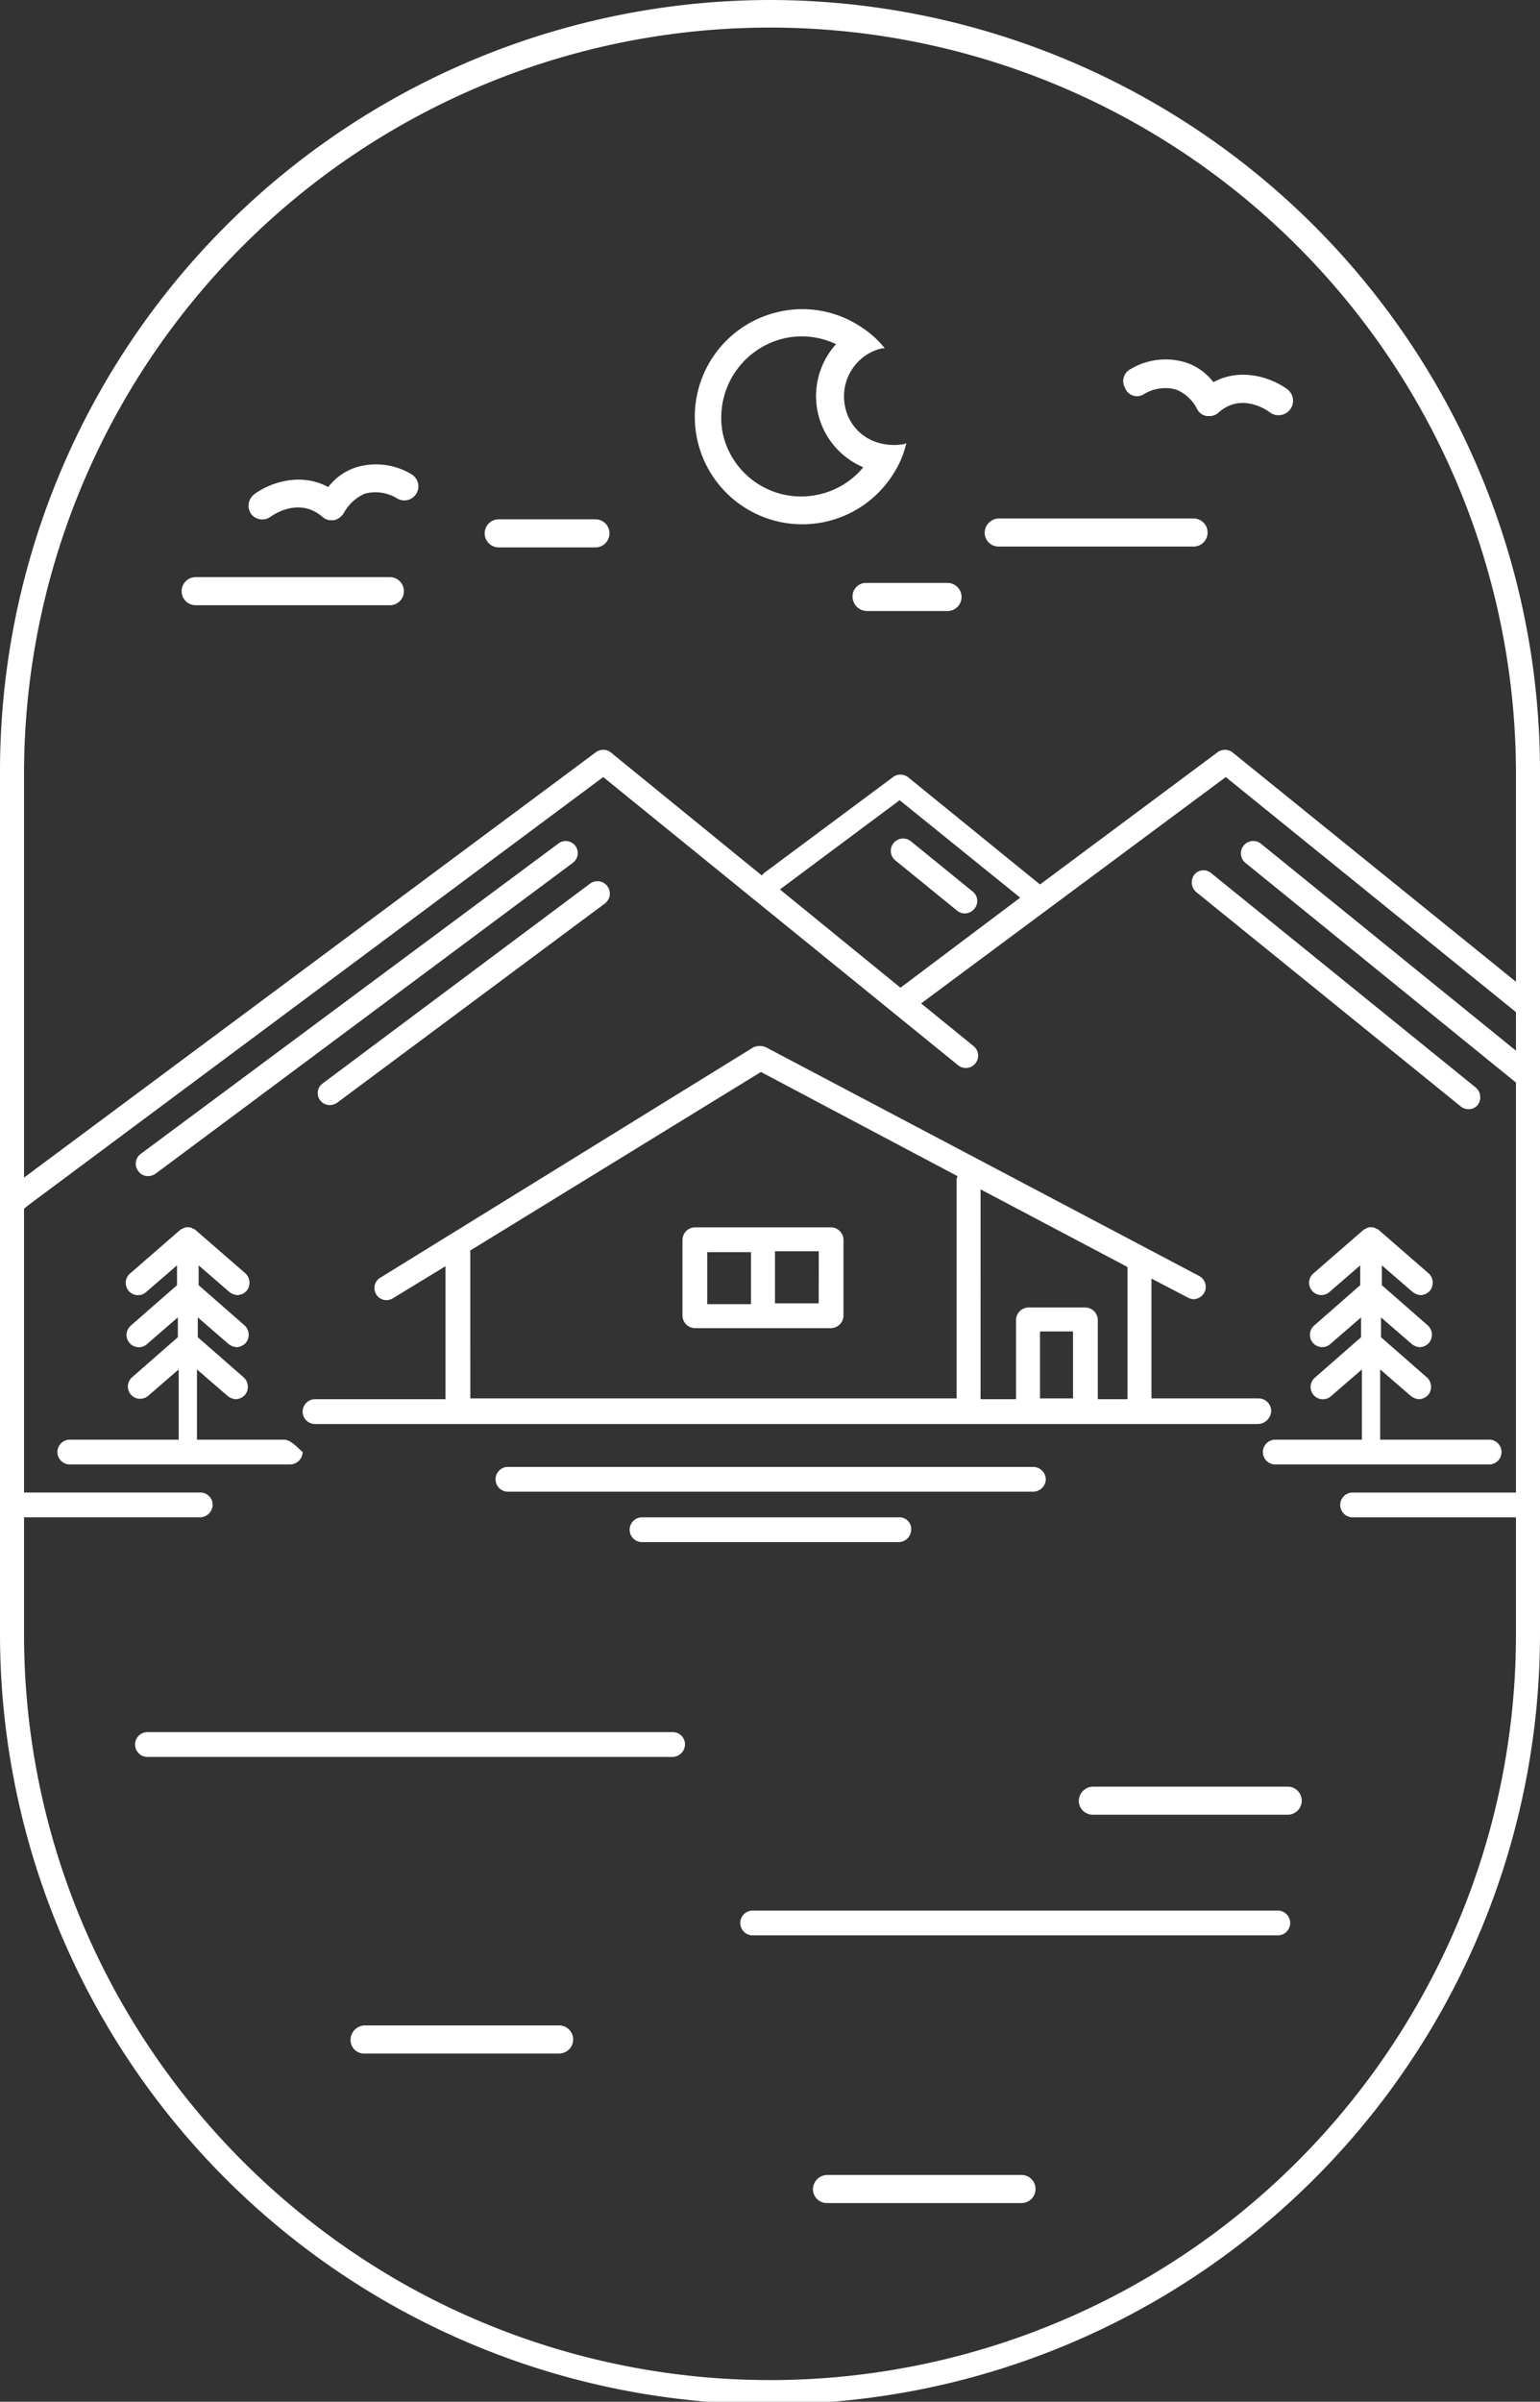 <svg xmlns="http://www.w3.org/2000/svg" width="185" height="288.349" viewBox="0 0 185 288.349"><rect x="0" y="0" width="185" height="288.349" fill="#333333" stroke="none"/><path d="M154.692,214.5H131.283a1.739,1.739,0,0,0-1.686,1.686,1.673,1.673,0,0,0,1.66,1.686h23.435a1.686,1.686,0,0,0,0-3.372Z" style="fill:#fff"/><path d="M67.207,243.168H43.8a1.737,1.737,0,0,0-1.686,1.686,1.615,1.615,0,0,0,1.54,1.687c.048,0,.1,0,.146,0H67.207a1.687,1.687,0,0,0,0-3.373Z" style="fill:#fff"/><path d="M122.753,261.121H99.345a1.739,1.739,0,0,0-1.687,1.687,1.672,1.672,0,0,0,1.657,1.686h23.438a1.687,1.687,0,0,0,0-3.373Z" style="fill:#fff"/><path d="M107.379,56.793a11.379,11.379,0,0,0,1.488-3.571c-.1,0-.2.1-.3.1a6.823,6.823,0,0,1-3.174-.2,5.654,5.654,0,0,1-3.868-4.266,5.974,5.974,0,0,1,1.686-5.554,5.841,5.841,0,0,1,2.777-1.488h.3a11.888,11.888,0,0,0-2.877-2.579,12.713,12.713,0,0,0-9.919-1.785,12.911,12.911,0,1,0,13.887,19.342Zm-9.026,2.578a9.631,9.631,0,0,1-11.506-7.24,9.776,9.776,0,0,1,7.34-11.506,9.587,9.587,0,0,1,6.249.694A9.278,9.278,0,0,0,103.709,56.1a9.662,9.662,0,0,1-5.357,3.273Z" style="fill:#fff"/><path d="M143.384,62.248H119.976a1.737,1.737,0,0,0-1.686,1.686,1.67,1.67,0,0,0,1.656,1.686h23.438a1.686,1.686,0,1,0,0-3.372Z" style="fill:#fff"/><path d="M46.874,69.29H23.465a1.687,1.687,0,0,0,0,3.373H46.874a1.687,1.687,0,0,0,0-3.373Z" style="fill:#fff"/><path d="M113.826,69.985h-9.72a1.615,1.615,0,0,0-1.687,1.54c0,.048,0,.1,0,.146a1.738,1.738,0,0,0,1.687,1.686h9.72a1.686,1.686,0,1,0,0-3.372Z" style="fill:#fff"/><path d="M71.571,62.347h-11.7a1.687,1.687,0,0,0,0,3.373H71.571a1.687,1.687,0,0,0,0-3.373Z" style="fill:#fff"/><path d="M49.353,56.892a8.257,8.257,0,0,0-6.546-.794,6.882,6.882,0,0,0-3.373,2.381c-3.471-1.885-7.24-.4-8.927.892a1.717,1.717,0,0,0-.3,2.381,1.687,1.687,0,0,0,2.281.3c.4-.3,3.472-2.381,6.249,0a1.49,1.49,0,0,0,1.091.4h.3a1.845,1.845,0,0,0,1.19-.892,5.37,5.37,0,0,1,2.48-2.282,4.96,4.96,0,0,1,3.967.595,1.686,1.686,0,1,0,1.587-2.975Z" style="fill:#fff"/><path d="M145.765,45.882a6.882,6.882,0,0,0-3.373-2.381,8.217,8.217,0,0,0-6.546.794,1.633,1.633,0,0,0-.746,2.185c.016.033.034.065.052.1a1.534,1.534,0,0,0,1.98.888,1.682,1.682,0,0,0,.2-.094,4.912,4.912,0,0,1,3.967-.6,4.832,4.832,0,0,1,2.48,2.282,1.583,1.583,0,0,0,1.19.893h.3a1.5,1.5,0,0,0,1.091-.4c2.777-2.48,5.852-.3,6.249,0a1.747,1.747,0,0,0,2.38-.4,1.728,1.728,0,0,0-.3-2.381C153.006,45.485,149.236,44,145.765,45.882Z" style="fill:#fff"/><path d="M153.5,229.381H90.418a1.488,1.488,0,0,0,0,2.976H153.5a1.488,1.488,0,0,0,0-2.976Z" style="fill:#fff"/><path d="M80.8,207.956H17.712a1.488,1.488,0,1,0,0,2.976H80.8a1.526,1.526,0,0,0,1.488-1.488,1.461,1.461,0,0,0-1.434-1.488Z" style="fill:#fff"/><path d="M45.187,155.386a1.445,1.445,0,0,0,1.981.5l0,0,6.348-3.868v15.969H37.847a1.488,1.488,0,0,0,0,2.976H151.121a1.627,1.627,0,0,0,1.587-1.587,1.525,1.525,0,0,0-1.488-1.488H138.326V153.5l4.364,2.281a1.834,1.834,0,0,0,.694.2,1.549,1.549,0,0,0,1.29-.793,1.478,1.478,0,0,0-.595-1.984L92.005,125.729a1.929,1.929,0,0,0-1.488,0L45.683,153.4a1.444,1.444,0,0,0-.5,1.981Zm83.716,12.5h-3.968V159.85H128.9Zm-11.109-25.095,17.655,9.324v15.87h-3.571v-9.522a1.525,1.525,0,0,0-1.487-1.488h-6.844a1.526,1.526,0,0,0-1.488,1.488v9.522h-4.265Zm-61.3,7.34L91.409,128.7l23.607,12.5c0,.1-.1.3-.1.4v26.285H56.5Z" style="fill:#fff"/><path d="M125.63,177.6a1.526,1.526,0,0,0-1.488-1.487H61.058a1.488,1.488,0,1,0,0,2.975h63.084A1.526,1.526,0,0,0,125.63,177.6Z" style="fill:#fff"/><path d="M77.126,182.167a1.488,1.488,0,0,0,0,2.976h30.848a1.528,1.528,0,0,0,1.488-1.488,1.405,1.405,0,0,0-1.318-1.488,1.607,1.607,0,0,0-.17,0Z" style="fill:#fff"/><path d="M36.359,174.331c-.893-.793-1.488-1.488-2.282-1.488H23.662v-8.431l3.67,3.174a1.761,1.761,0,0,0,.992.4,1.591,1.591,0,0,0,1.091-.5,1.534,1.534,0,0,0-.1-2.083l-5.554-4.86v-2.381l3.67,3.175a1.768,1.768,0,0,0,.992.4,1.6,1.6,0,0,0,1.091-.5,1.534,1.534,0,0,0-.1-2.083l-5.554-4.86v-2.38l3.67,3.174a1.761,1.761,0,0,0,.992.4,1.6,1.6,0,0,0,1.091-.5,1.535,1.535,0,0,0-.1-2.083l-6.051-5.257a.307.307,0,0,0-.2-.1c-.1,0-.1-.1-.2-.1a.888.888,0,0,0-.5-.1.744.744,0,0,0-.5.1c-.1,0-.1.1-.2.1a.341.341,0,0,0-.2.1l-6.051,5.257a1.475,1.475,0,1,0,1.934,2.228l.05-.045,3.67-3.174v2.38l-5.555,4.86a1.475,1.475,0,1,0,1.934,2.228c.017-.015.034-.03.05-.046l3.67-3.174v2.381l-5.554,4.86a1.475,1.475,0,0,0,1.983,2.182l3.67-3.174v8.431H8.387a1.488,1.488,0,0,0,0,2.976H34.871A1.526,1.526,0,0,0,36.359,174.331Z" style="fill:#fff"/><path d="M165.8,164.412l3.67,3.174a1.758,1.758,0,0,0,.992.4,1.593,1.593,0,0,0,1.091-.5,1.535,1.535,0,0,0-.1-2.083l-5.555-4.86v-2.381l3.67,3.175a1.764,1.764,0,0,0,.992.4,1.591,1.591,0,0,0,1.091-.5,1.535,1.535,0,0,0-.1-2.083L166,154.295v-2.38l3.67,3.174a1.767,1.767,0,0,0,.992.4,1.591,1.591,0,0,0,1.091-.5,1.534,1.534,0,0,0-.1-2.083l-6.05-5.257a.312.312,0,0,0-.2-.1c-.1,0-.1-.1-.2-.1a.89.89,0,0,0-.5-.1.743.743,0,0,0-.5.1c-.1,0-.1.1-.2.1a.356.356,0,0,0-.2.1l-6.05,5.257a1.475,1.475,0,0,0,1.933,2.228l.05-.045,3.67-3.174v2.38l-5.554,4.86a1.475,1.475,0,0,0,1.933,2.228c.018-.015.034-.03.051-.046l3.67-3.174v2.381l-5.555,4.86a1.475,1.475,0,1,0,1.934,2.228l.05-.046,3.67-3.174v8.431H153.2a1.488,1.488,0,0,0,0,2.976h25.69a1.488,1.488,0,0,0,0-2.976H165.8Z" style="fill:#fff"/><path d="M17.811,141.2a1.6,1.6,0,0,0,.893-.3l50.09-37.295a1.45,1.45,0,0,0-1.675-2.368c-.038.027-.075.056-.11.086l-50.09,37.2a1.449,1.449,0,0,0-.345,2.02c.015.022.031.043.047.063A1.413,1.413,0,0,0,17.811,141.2Z" style="fill:#fff"/><path d="M38.443,132.077a1.414,1.414,0,0,0,1.19.595,1.593,1.593,0,0,0,.893-.3l32.137-23.9a1.488,1.488,0,0,0-1.786-2.381h0l-32.137,24A1.431,1.431,0,0,0,38.443,132.077Z" style="fill:#fff"/><path d="M143.484,105a1.537,1.537,0,0,0,.2,2.083l31.84,25.789a1.6,1.6,0,0,0,.892.3,1.42,1.42,0,0,0,1.091-.5,1.537,1.537,0,0,0-.2-2.083L145.467,104.8A1.414,1.414,0,0,0,143.484,105Z" style="fill:#fff"/><path d="M116.9,107.081l-7.439-6.05a1.48,1.48,0,1,0-1.935,2.24l.05.041,7.439,6.051a1.466,1.466,0,0,0,1.984-.2,1.438,1.438,0,0,0-.045-2.033C116.938,107.114,116.919,107.1,116.9,107.081Z" style="fill:#fff"/><path d="M99.84,147.352H83.474a1.526,1.526,0,0,0-1.488,1.488v9.125a1.526,1.526,0,0,0,1.488,1.488H99.84a1.526,1.526,0,0,0,1.488-1.488V148.84A1.525,1.525,0,0,0,99.84,147.352Zm-9.621,9.224H84.962v-6.248h5.257Zm8.134-.1H93.1v-6.249h5.257Z" style="fill:#fff"/><path d="M92.5,0A92.606,92.606,0,0,0,0,92.5V196.153a92.5,92.5,0,0,0,185,0V92.5A92.6,92.6,0,0,0,92.5,0Zm89.611,126.141-30.593-24.813a1.48,1.48,0,0,0-1.935,2.24l.05.042,32.478,26.358v49.224H162.45a1.488,1.488,0,0,0,0,2.975h19.661v13.986a89.072,89.072,0,0,1-11.848,44.5A89.592,89.592,0,0,1,47.926,273.87a90.284,90.284,0,0,1-33.285-33.4A89.062,89.062,0,0,1,2.889,196.151V182.165H24.045a1.533,1.533,0,0,0,1.5-1.488,1.468,1.468,0,0,0-1.448-1.488H2.889V145.113c.16-.115.4-.333.54-.441l69.035-51.38,42.652,34.617A1.48,1.48,0,0,0,117,125.628l-6.348-5.158,36.6-27.178,34.858,28.22Zm-88.42-19.357,14.382-10.713,14.482,11.7-14.383,10.811ZM182.111,92.5v25.368l-34.065-27.55a1.49,1.49,0,0,0-1.785,0l-21.326,15.871-15.87-12.895a1.487,1.487,0,0,0-1.785,0L91.806,104.8l-.3.3L73.357,90.318a1.49,1.49,0,0,0-1.785,0L2.889,141.376V92.5a89.612,89.612,0,0,1,179.222,0Z" style="fill:#fff"/></svg>